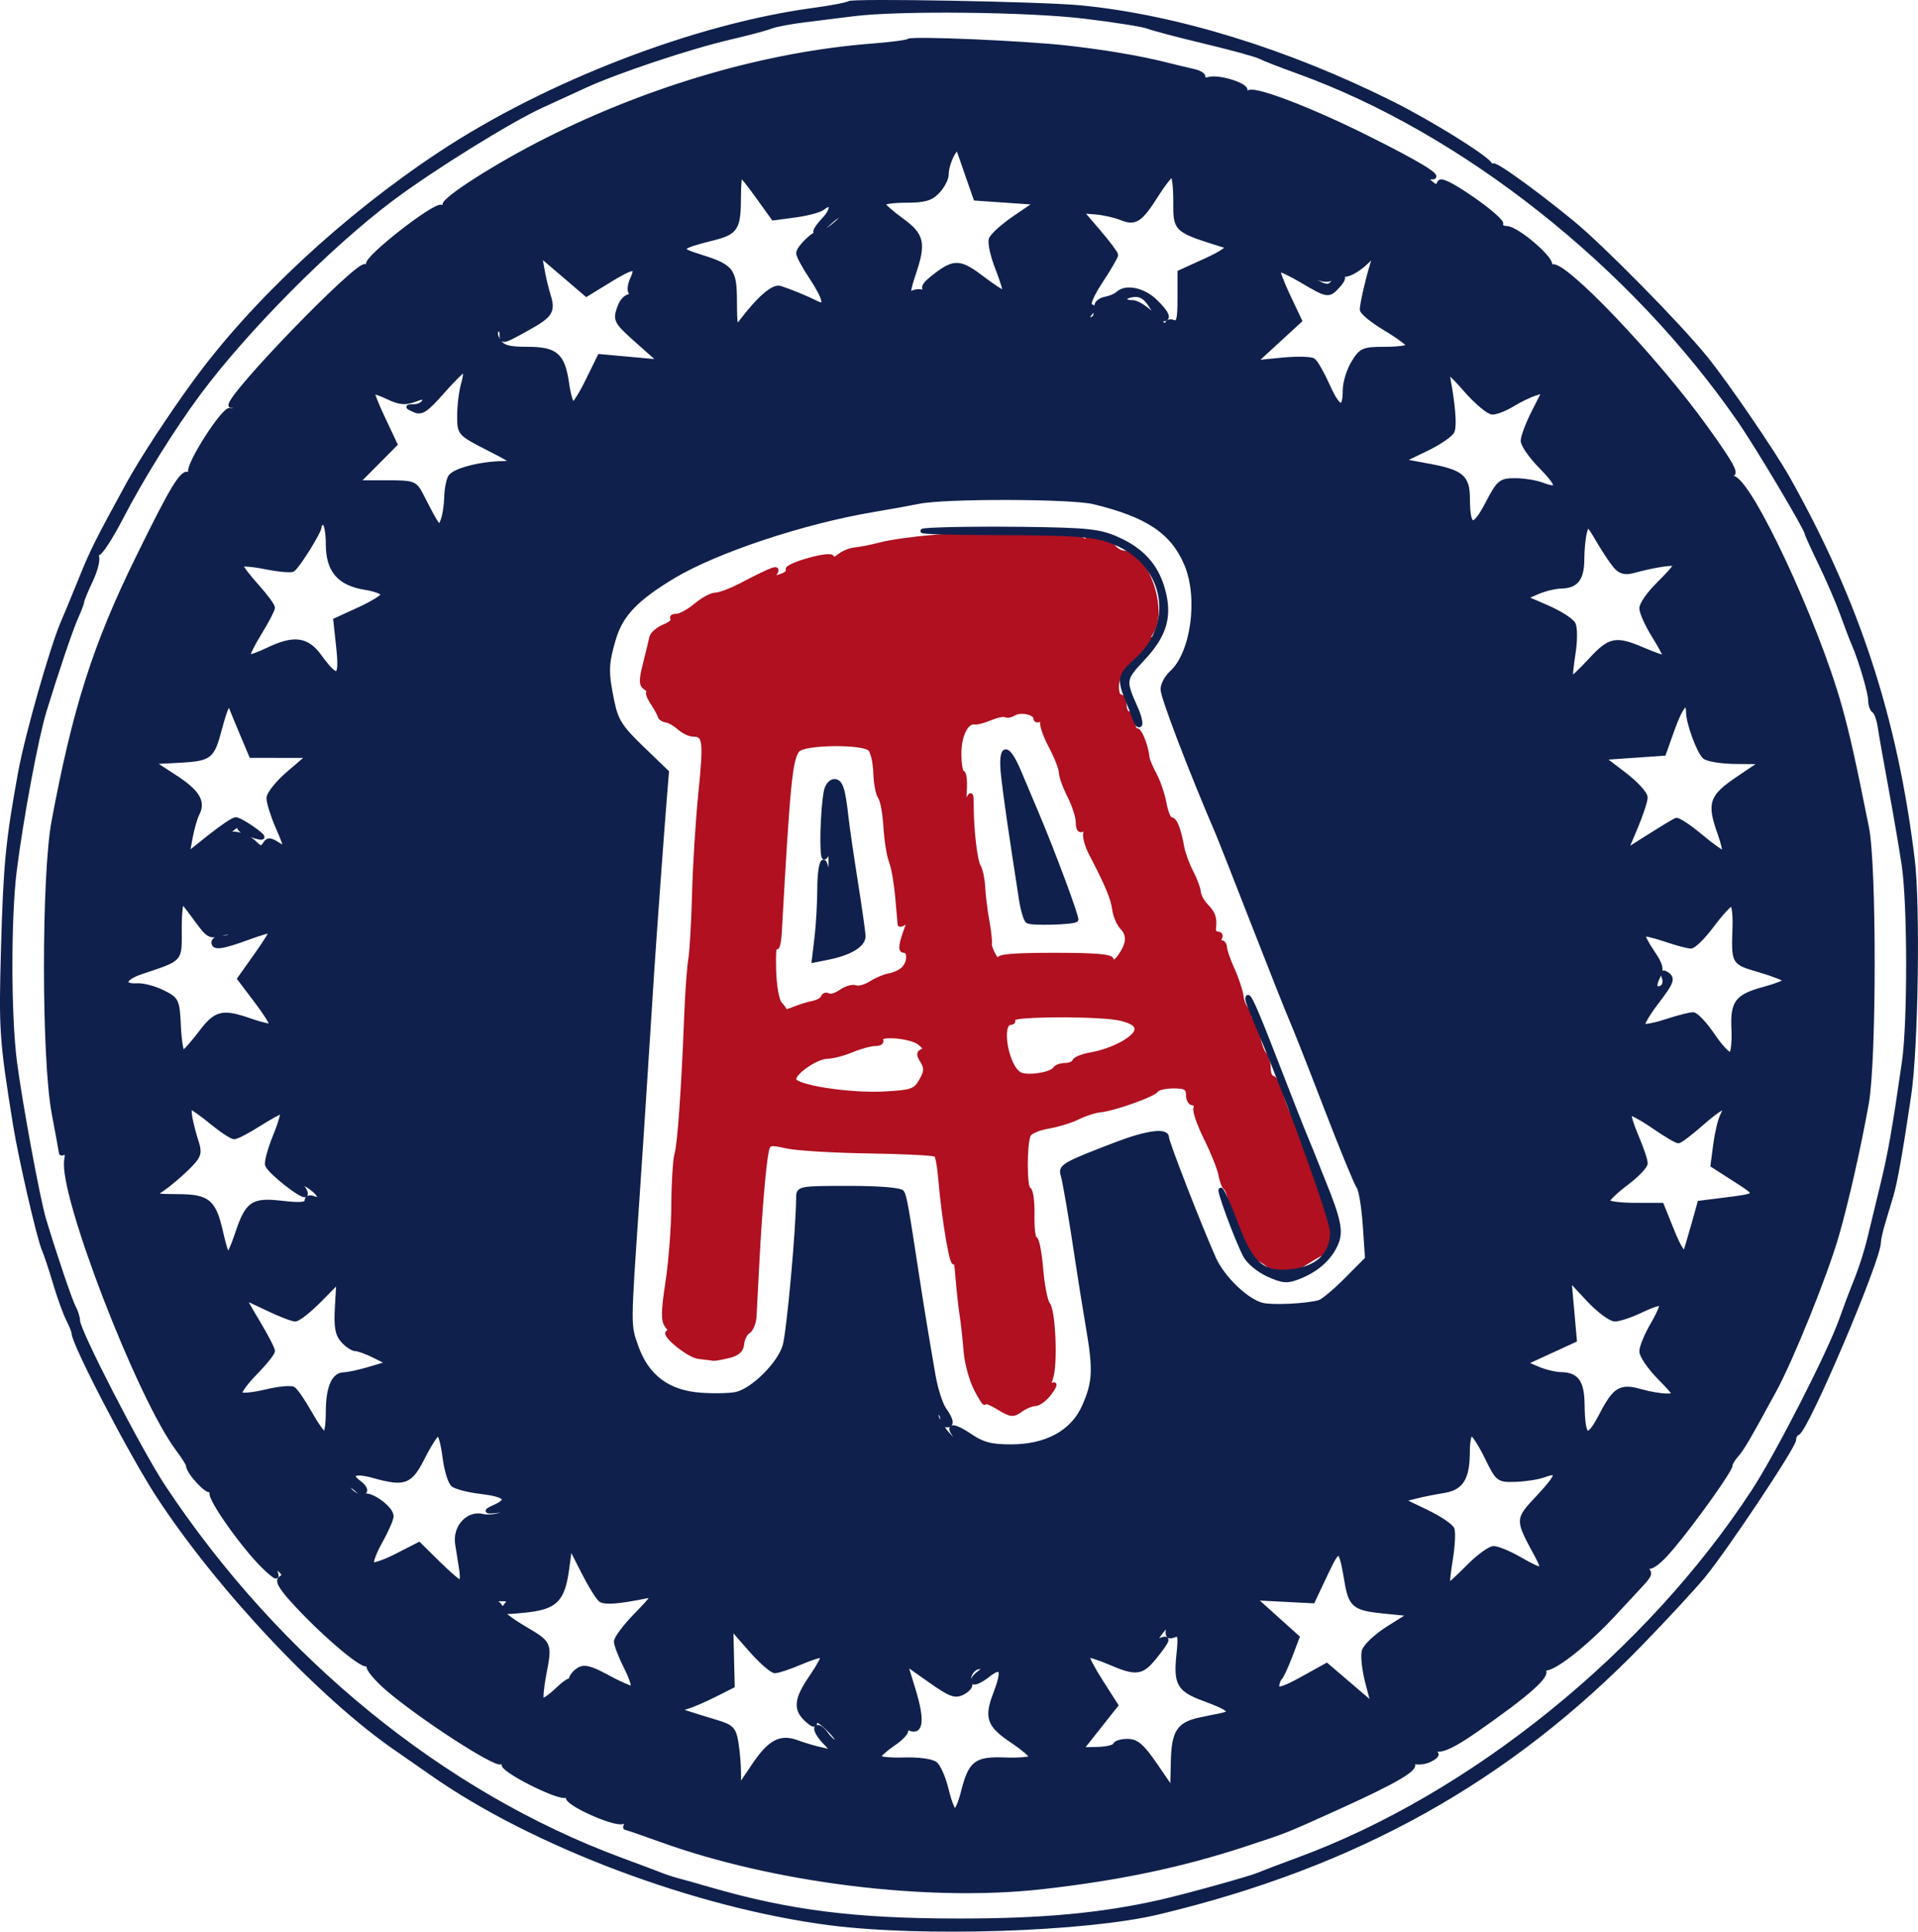 <svg xmlns="http://www.w3.org/2000/svg" version="1.0" style="" preserveAspectRatio="xMidYMid meet" viewBox="73.61 71.66 452.65 455.84">
<g fill="#10204CFC" stroke="#10204CFC">
<path d="M 273.911 72.423 C 273.610 72.723 269.794 73.452 265.432 74.042 C 237.627 77.801 202.601 91.314 177.400 108.002 C 154.779 122.983 133.329 142.981 119.500 161.984 C 113.540 170.175 106.955 180.257 103.816 186.000 C 96.425 199.520 95.347 201.682 92.597 208.500 C 91.043 212.350 89.183 216.850 88.462 218.500 C 85.940 224.273 79.962 245.271 78.400 253.847 C 75.431 270.139 74.906 275.526 74.346 295.447 C 73.803 314.752 73.959 317.058 77.174 337.000 C 78.477 345.077 82.793 363.810 83.971 366.500 C 84.453 367.600 85.648 371.200 86.627 374.500 C 87.606 377.800 88.987 381.625 89.697 383.000 C 90.407 384.375 90.990 385.841 90.994 386.257 C 91.014 388.737 104.593 414.837 110.891 424.500 C 125.200 446.455 149.596 472.345 167.485 484.559 C 169.143 485.691 172.750 488.199 175.500 490.133 C 199.356 506.911 237.687 521.348 269.301 525.464 C 291.099 528.301 329.842 527.039 347.000 522.933 C 393.684 511.760 429.592 491.729 461.007 459.335 C 466.786 453.376 473.311 446.323 475.507 443.662 C 480.857 437.180 497.000 412.947 497.000 411.398 C 497.000 410.721 497.391 410.017 497.870 409.833 C 499.960 409.032 517.000 368.974 517.000 364.860 C 517.000 364.190 517.450 362.148 518.000 360.321 C 518.550 358.494 519.437 355.538 519.971 353.750 C 520.917 350.587 522.212 343.262 524.170 330.000 C 525.825 318.795 526.319 285.418 524.993 274.500 C 520.944 241.175 511.944 213.673 495.539 184.500 C 492.050 178.294 480.893 161.997 476.088 156.086 C 469.656 148.172 451.661 129.906 444.615 124.137 C 435.552 116.716 426.004 109.869 425.985 110.776 C 425.976 111.174 425.639 110.995 425.235 110.379 C 424.060 108.586 411.219 100.612 402.321 96.150 C 377.532 83.720 351.011 75.551 328.500 73.411 C 319.244 72.531 274.610 71.723 273.911 72.423 M 329.500 75.562 C 336.650 76.425 343.400 77.494 344.500 77.939 C 345.600 78.384 351.648 79.979 357.941 81.484 C 364.233 82.990 370.083 84.594 370.941 85.049 C 371.798 85.503 375.875 87.093 380.000 88.581 C 418.885 102.606 458.773 134.148 484.226 171.000 C 488.417 177.068 500.000 196.534 500.000 197.509 C 500.000 197.750 501.477 200.997 503.283 204.724 C 505.088 208.451 507.373 213.750 508.360 216.500 C 509.348 219.250 510.548 222.400 511.027 223.500 C 512.735 227.416 515.000 235.100 515.000 236.976 C 515.000 238.024 515.400 239.129 515.890 239.432 C 516.379 239.734 516.995 241.448 517.259 243.241 C 517.523 245.033 518.657 251.450 519.779 257.500 C 520.901 263.550 522.309 271.771 522.909 275.769 C 524.292 284.984 524.324 312.871 522.962 322.307 C 520.658 338.274 519.674 343.853 517.812 351.500 C 516.741 355.900 515.434 361.300 514.908 363.500 C 513.976 367.399 512.648 371.448 510.970 375.500 C 510.515 376.600 509.225 380.065 508.104 383.200 C 505.278 391.103 493.101 414.909 487.491 423.500 C 462.418 461.894 421.024 495.388 380.000 510.478 C 375.875 511.995 371.600 513.620 370.500 514.088 C 368.525 514.928 353.322 519.139 347.500 520.458 C 333.659 523.594 319.750 524.892 300.000 524.892 C 275.404 524.892 259.905 522.940 241.000 517.460 C 237.975 516.583 234.600 515.633 233.500 515.349 C 232.400 515.065 230.600 514.474 229.500 514.035 C 228.400 513.596 224.125 511.987 220.000 510.460 C 178.069 494.938 139.145 463.182 112.194 422.508 C 106.682 414.190 92.000 385.704 92.000 383.330 C 92.000 382.583 91.571 381.191 91.047 380.236 C 90.214 378.719 86.791 368.631 84.011 359.500 C 82.598 354.860 78.282 331.477 77.079 321.948 C 75.697 310.993 75.693 288.058 77.071 277.052 C 78.592 264.911 82.180 245.669 84.074 239.500 C 87.035 229.854 90.343 220.090 91.579 217.349 C 92.360 215.616 93.000 213.923 93.000 213.588 C 93.000 213.253 93.940 210.979 95.088 208.536 C 96.236 206.093 96.842 203.553 96.434 202.892 C 96.025 202.232 96.108 201.949 96.618 202.264 C 97.128 202.579 99.694 198.677 102.322 193.592 C 106.978 184.581 114.477 172.555 120.468 164.494 C 131.620 149.489 151.238 129.723 165.978 118.642 C 175.479 111.500 194.006 99.996 201.500 96.586 C 203.700 95.585 208.200 93.521 211.500 92.000 C 219.199 88.450 236.376 82.719 246.000 80.488 C 250.125 79.532 254.400 78.392 255.500 77.953 C 256.600 77.515 260.200 76.829 263.500 76.429 C 266.800 76.030 271.975 75.386 275.000 74.998 C 285.606 73.640 316.191 73.957 329.500 75.562 "/></g>
<g fill="#10204CFC" stroke="#10204CFC">
<path d="M 288.000 81.304 C 287.725 81.587 283.900 82.095 279.500 82.433 C 254.667 84.343 227.536 92.186 202.753 104.619 C 190.975 110.528 177.835 118.925 178.552 120.085 C 178.856 120.575 178.514 120.751 177.793 120.474 C 176.144 119.841 159.712 132.725 160.513 134.022 C 160.838 134.547 160.513 134.750 159.790 134.473 C 157.878 133.739 128.080 164.501 128.017 167.273 C 128.008 167.698 129.238 167.312 130.750 166.414 L 133.500 164.783 131.146 166.886 C 129.851 168.043 128.404 168.749 127.929 168.456 C 126.627 167.652 117.661 181.642 118.553 183.086 C 119.033 183.862 118.893 184.052 118.170 183.605 C 116.674 182.680 114.393 186.415 106.021 203.500 C 95.991 223.967 91.246 238.862 86.269 265.500 C 83.871 278.339 83.896 321.699 86.310 334.381 C 87.239 339.266 88.000 343.455 88.000 343.690 C 88.000 343.925 88.385 343.880 88.856 343.589 C 89.326 343.298 89.516 344.083 89.277 345.332 C 87.787 353.126 106.399 401.445 115.605 413.683 C 116.922 415.434 118.000 417.140 118.000 417.474 C 118.000 418.997 122.426 423.855 123.314 423.306 C 123.880 422.956 123.996 423.198 123.582 423.867 C 122.804 425.126 131.818 437.730 136.550 442.000 C 138.834 444.061 139.200 444.168 138.637 442.609 C 138.050 440.981 138.173 440.899 139.524 442.020 C 140.721 443.013 140.801 443.505 139.862 444.085 C 138.985 444.627 139.752 446.097 142.516 449.174 C 149.223 456.639 159.053 465.085 160.205 464.373 C 160.840 463.981 161.028 464.146 160.647 464.762 C 160.283 465.351 162.351 467.850 165.243 470.316 C 172.974 476.909 190.254 488.117 191.782 487.530 C 192.509 487.251 192.838 487.453 192.513 487.979 C 191.743 489.225 205.739 496.279 207.196 495.379 C 207.821 494.992 208.031 495.141 207.674 495.718 C 206.864 497.029 218.610 502.364 220.613 501.595 C 221.455 501.272 221.838 501.453 221.493 502.011 C 221.157 502.555 221.064 503.000 221.287 503.000 C 221.510 503.000 225.249 504.284 229.596 505.854 C 256.319 515.503 292.569 519.994 319.432 516.984 C 337.635 514.944 352.517 511.817 367.500 506.884 C 377.339 503.645 376.800 503.859 388.995 498.343 C 403.350 491.850 408.382 488.872 406.850 487.776 C 405.843 487.056 405.963 486.961 407.322 487.402 C 408.325 487.727 410.073 487.496 411.208 486.889 C 412.883 485.992 413.010 485.605 411.885 484.827 C 410.870 484.125 411.055 484.023 412.576 484.447 C 414.046 484.856 416.819 483.514 422.076 479.850 C 434.381 471.275 439.332 466.842 437.817 465.756 C 436.821 465.042 436.901 464.939 438.144 465.334 C 439.928 465.900 447.825 459.741 454.373 452.678 C 456.503 450.380 459.420 447.241 460.855 445.703 C 463.077 443.321 463.245 442.750 461.982 441.858 C 460.741 440.981 460.778 440.900 462.212 441.360 C 463.410 441.744 465.235 440.347 468.297 436.704 C 473.509 430.501 482.000 418.572 482.000 417.452 C 482.000 417.015 482.629 415.947 483.399 415.079 C 484.799 413.497 485.974 411.490 492.353 399.781 C 496.451 392.257 504.438 372.441 507.109 363.167 C 509.389 355.257 512.295 342.403 514.157 332.000 C 515.972 321.861 516.002 276.011 514.200 267.000 C 511.051 251.259 509.666 245.057 507.838 238.500 C 502.262 218.503 486.600 184.999 482.551 184.405 C 481.597 184.265 480.520 183.820 480.158 183.416 C 479.796 183.012 480.338 182.983 481.361 183.352 C 484.055 184.323 482.979 182.088 476.204 172.649 C 464.388 156.186 442.328 133.061 439.881 134.573 C 439.157 135.021 438.954 134.883 439.364 134.220 C 440.187 132.889 431.575 125.501 429.199 125.499 C 428.265 125.498 427.669 125.048 427.875 124.499 C 428.081 123.949 424.981 121.250 420.986 118.500 C 416.042 115.097 413.575 113.913 413.263 114.792 C 412.890 115.845 412.519 115.846 411.255 114.797 C 409.879 113.655 409.918 113.509 411.602 113.505 C 413.887 113.499 408.257 110.092 395.500 103.761 C 382.897 97.507 370.300 92.671 368.455 93.379 C 367.598 93.708 367.149 93.569 367.457 93.069 C 368.201 91.866 361.400 89.662 358.933 90.307 C 357.868 90.586 357.241 90.419 357.540 89.936 C 357.838 89.453 356.826 88.775 355.291 88.429 C 353.756 88.083 350.754 87.361 348.620 86.826 C 342.562 85.306 334.226 83.895 325.500 82.912 C 315.343 81.767 288.661 80.623 288.000 81.304 M 331.736 190.148 C 344.446 193.210 350.346 197.164 353.577 204.784 C 356.944 212.724 355.157 225.833 350.083 230.425 C 348.937 231.462 348.000 233.209 348.000 234.308 C 348.000 236.177 354.601 253.454 360.968 268.250 C 361.501 269.488 365.354 279.275 369.531 290.000 C 373.708 300.725 377.729 310.850 378.467 312.500 C 379.205 314.150 382.839 323.375 386.543 333.000 C 390.247 342.625 393.707 351.046 394.231 351.713 C 394.755 352.381 395.427 356.470 395.724 360.802 L 396.264 368.677 391.382 373.588 C 388.697 376.290 385.825 378.696 385.000 378.935 C 382.035 379.794 373.877 380.186 371.481 379.585 C 367.785 378.657 362.151 373.232 360.089 368.614 C 356.729 361.091 349.000 341.216 349.000 340.100 C 349.000 338.275 344.410 338.852 337.261 341.574 C 324.992 346.245 323.834 346.891 324.380 348.764 C 324.936 350.672 326.303 358.684 327.918 369.500 C 328.493 373.350 329.663 380.630 330.519 385.679 C 332.093 394.970 331.910 398.035 329.453 403.553 C 326.742 409.639 320.601 413.000 312.189 413.000 C 307.504 413.000 305.501 412.472 302.522 410.451 C 298.267 407.563 296.731 407.922 299.589 411.136 C 301.487 413.269 301.486 413.274 299.366 411.974 C 296.847 410.428 293.405 405.000 294.943 405.000 C 295.525 405.000 296.000 405.675 296.000 406.500 C 296.000 407.325 296.450 408.000 297.000 408.000 C 298.418 408.000 298.241 406.790 296.449 404.230 C 295.596 403.012 294.448 399.425 293.899 396.258 C 292.401 387.624 291.019 379.202 290.000 372.500 C 287.586 356.626 287.117 353.998 286.522 353.036 C 286.138 352.415 281.096 352.000 273.941 352.000 C 262.471 352.000 262.000 352.083 262.000 354.104 C 262.000 361.394 259.747 386.137 258.796 389.290 C 257.520 393.522 251.438 399.601 247.489 400.592 C 246.080 400.946 242.250 401.041 238.979 400.805 C 231.242 400.245 226.269 396.522 223.769 389.418 C 221.945 384.233 221.939 385.203 223.992 355.000 C 224.534 347.025 225.449 333.075 226.027 324.000 C 226.604 314.925 227.267 304.575 227.500 301.000 C 228.053 292.513 229.904 267.105 230.510 259.676 L 230.985 253.851 225.093 248.176 C 220.063 243.330 219.040 241.725 218.100 237.201 C 216.661 230.269 216.710 228.341 218.473 222.404 C 220.168 216.694 223.735 212.952 232.500 207.685 C 242.544 201.650 263.134 194.794 279.500 192.035 C 283.350 191.386 288.300 190.492 290.500 190.048 C 296.747 188.787 326.384 188.859 331.736 190.148 M 351.000 118.878 C 351.000 126.167 350.688 125.884 363.000 129.754 C 363.881 130.031 361.923 131.397 358.250 133.066 L 352.000 135.908 352.000 142.061 C 352.000 147.119 351.733 148.112 350.500 147.638 C 349.673 147.321 348.998 147.610 348.995 148.281 C 348.993 148.952 347.620 148.038 345.945 146.250 C 344.269 144.463 342.021 143.000 340.949 143.000 C 338.205 143.000 338.511 141.477 341.301 141.246 C 342.906 141.113 344.132 141.954 345.357 144.028 C 346.323 145.662 347.538 147.000 348.057 147.000 C 349.738 147.000 349.062 145.433 346.195 142.687 C 343.409 140.018 339.270 139.173 337.450 140.903 C 336.928 141.400 335.600 141.968 334.500 142.167 C 333.400 142.365 332.444 143.084 332.375 143.764 C 332.306 144.444 332.194 145.450 332.125 146.000 C 332.056 146.550 331.495 147.000 330.878 147.000 C 330.067 147.000 330.079 146.610 330.919 145.597 C 331.776 144.565 331.785 144.095 330.954 143.818 C 330.279 143.593 331.268 141.249 333.412 137.994 C 335.385 134.997 337.000 132.225 337.000 131.834 C 337.000 131.442 335.144 128.957 332.876 126.311 L 328.752 121.500 332.126 121.762 C 333.982 121.906 336.738 122.523 338.251 123.134 C 341.579 124.476 342.755 123.681 346.720 117.404 C 348.249 114.984 349.838 113.003 350.250 113.002 C 350.663 113.001 351.000 115.645 351.000 118.878 M 178.540 415.470 C 178.915 418.479 179.800 421.419 180.506 422.005 C 181.211 422.590 184.099 423.343 186.923 423.677 C 193.046 424.402 194.136 425.553 190.310 427.252 C 187.533 428.486 188.315 428.625 193.500 427.820 C 194.720 427.630 194.401 427.995 192.681 428.756 C 191.130 429.442 188.806 429.739 187.517 429.415 C 184.087 428.554 180.897 432.046 181.521 435.979 C 181.784 437.641 182.214 440.350 182.475 442.000 C 182.736 443.650 182.639 445.000 182.259 445.000 C 181.879 445.000 179.527 442.989 177.032 440.532 L 172.495 436.063 167.283 438.733 C 164.416 440.202 161.778 441.111 161.420 440.754 C 161.063 440.396 161.947 437.999 163.385 435.426 C 164.823 432.853 166.000 430.162 166.000 429.447 C 166.000 427.579 161.134 424.011 159.462 424.653 C 158.686 424.951 157.333 424.476 156.454 423.597 C 155.576 422.719 155.249 422.000 155.729 422.000 C 156.208 422.000 157.133 422.533 157.783 423.183 C 158.434 423.834 159.279 424.055 159.660 423.673 C 160.042 423.291 159.488 422.346 158.429 421.571 C 155.620 419.517 157.232 418.693 161.656 419.922 C 169.166 422.007 170.397 421.546 173.456 415.500 C 174.986 412.475 176.602 410.000 177.047 410.000 C 177.492 410.000 178.164 412.462 178.540 415.470 M 482.987 290.250 C 482.721 299.096 482.514 298.737 489.000 300.662 C 492.300 301.642 495.000 302.712 495.000 303.041 C 495.000 303.370 492.734 304.256 489.964 305.010 C 483.464 306.780 482.448 308.129 482.736 314.604 C 482.865 317.517 482.580 320.142 482.101 320.437 C 481.623 320.733 479.717 318.742 477.866 316.013 C 476.015 313.284 473.910 311.040 473.188 311.026 C 472.466 311.012 469.636 311.733 466.899 312.628 C 464.162 313.523 461.671 314.004 461.363 313.696 C 461.055 313.389 462.423 311.017 464.402 308.425 C 468.315 303.300 468.596 302.486 466.830 301.395 C 466.048 300.912 465.868 301.213 466.286 302.304 C 466.631 303.202 466.452 304.220 465.890 304.568 C 464.230 305.594 463.753 304.329 464.955 302.085 C 465.873 300.369 465.626 299.343 463.562 296.306 C 462.182 294.275 461.242 292.425 461.472 292.194 C 461.703 291.964 464.021 292.501 466.624 293.388 C 469.227 294.274 471.942 295.000 472.659 295.000 C 473.375 295.000 475.641 292.750 477.694 290.000 C 479.747 287.250 481.813 285.000 482.286 285.000 C 482.758 285.000 483.074 287.363 482.987 290.250 M 300.898 471.055 C 302.085 470.419 302.817 469.513 302.525 469.040 C 301.623 467.580 303.125 464.998 304.857 465.032 C 306.257 465.059 306.215 465.279 304.573 466.521 C 303.513 467.323 302.927 468.260 303.270 468.604 C 303.614 468.947 305.145 468.244 306.673 467.042 C 310.135 464.320 310.684 465.642 308.485 471.401 C 306.341 477.015 306.990 478.805 312.513 482.500 C 314.978 484.150 316.997 485.861 316.998 486.302 C 316.999 486.744 314.237 487.005 310.860 486.883 C 303.836 486.630 302.649 487.561 300.835 494.750 C 300.245 497.088 299.411 499.000 298.981 499.000 C 298.551 499.000 297.665 496.772 297.012 494.050 C 296.359 491.327 295.175 488.560 294.380 487.901 C 293.551 487.212 290.399 486.779 286.968 486.882 C 283.686 486.980 281.003 486.710 281.007 486.280 C 281.011 485.851 282.579 484.434 284.492 483.131 C 286.406 481.828 287.729 480.371 287.434 479.892 C 287.138 479.414 287.591 479.289 288.440 479.615 C 291.033 480.611 291.319 477.383 289.239 470.570 L 287.271 464.122 293.005 468.166 C 297.966 471.665 299.030 472.054 300.898 471.055 M 252.466 118.086 L 256.120 123.171 261.310 122.474 C 264.164 122.090 267.073 121.312 267.774 120.746 C 270.073 118.886 270.392 120.954 268.171 123.318 C 264.893 126.807 265.568 127.788 268.990 124.510 C 270.634 122.935 272.244 121.911 272.568 122.235 C 273.229 122.895 267.455 127.454 266.695 126.872 C 265.966 126.313 261.999 130.146 262.004 131.405 C 262.007 132.007 263.355 134.525 265.000 137.000 C 268.441 142.176 268.911 144.481 266.250 143.125 C 264.064 142.011 260.053 140.358 257.747 139.621 C 256.102 139.095 252.749 141.993 248.478 147.633 C 247.213 149.302 247.060 148.788 247.032 142.773 C 246.996 135.235 246.421 134.533 238.194 131.979 C 233.363 130.480 233.849 129.918 241.678 127.956 C 247.431 126.515 247.964 125.653 247.986 117.750 C 247.994 115.138 248.183 113.000 248.406 113.000 C 248.630 113.000 250.457 115.289 252.466 118.086 M 130.886 245.250 L 132.888 250.000 139.694 250.006 L 146.500 250.013 141.750 254.084 C 139.138 256.324 137.000 258.983 137.000 259.995 C 137.000 261.007 137.900 263.934 139.000 266.500 C 141.466 272.253 141.466 272.306 138.969 270.758 C 137.323 269.738 136.783 269.751 136.115 270.824 C 135.439 271.910 135.031 271.888 133.849 270.706 C 131.933 268.791 128.784 267.855 127.315 268.766 C 126.663 269.170 127.001 268.643 128.065 267.595 C 129.129 266.547 130.000 266.157 130.000 266.728 C 130.000 267.299 131.013 268.108 132.250 268.525 C 136.270 269.879 136.559 269.542 133.346 267.250 C 131.611 266.013 129.757 265.000 129.226 265.000 C 128.696 265.000 125.920 266.864 123.059 269.142 L 117.856 273.285 118.560 269.392 C 118.947 267.252 119.679 264.696 120.187 263.712 C 121.696 260.792 120.257 258.467 114.725 254.884 L 109.500 251.500 114.500 251.239 C 123.470 250.770 123.593 250.682 125.577 243.353 C 126.941 238.314 127.565 237.153 128.132 238.594 C 128.546 239.642 129.784 242.638 130.886 245.250 M 350.635 457.587 C 352.079 457.032 352.216 457.615 351.736 462.269 C 351.043 468.984 351.883 470.424 357.754 472.584 C 363.842 474.824 364.872 475.769 361.895 476.382 C 360.578 476.653 358.375 477.108 357.000 477.394 C 351.771 478.480 350.583 480.288 350.424 487.395 L 350.276 494.004 346.336 488.252 C 343.179 483.645 341.858 482.500 339.697 482.500 C 338.214 482.500 336.888 482.906 336.750 483.402 C 336.613 483.898 334.758 484.345 332.629 484.395 L 328.758 484.486 332.883 479.268 L 337.007 474.050 333.420 468.442 C 331.447 465.358 330.031 462.635 330.275 462.392 C 330.518 462.149 332.843 462.861 335.441 463.975 C 341.838 466.717 343.056 466.557 346.250 462.553 C 349.436 458.560 349.643 457.816 347.321 458.707 C 345.878 459.261 345.913 458.997 347.571 456.835 C 349.219 454.686 349.462 454.603 349.242 456.270 C 349.051 457.717 349.410 458.057 350.635 457.587 M 123.565 336.500 C 125.915 338.425 128.308 340.000 128.884 340.000 C 129.459 340.000 132.059 338.650 134.661 337.000 C 137.263 335.350 139.722 334.000 140.127 334.000 C 140.531 334.000 139.817 336.567 138.541 339.705 C 137.264 342.842 136.423 345.939 136.672 346.587 C 137.318 348.272 145.025 354.309 145.685 353.648 C 145.989 353.344 145.508 352.286 144.615 351.298 C 143.054 349.569 143.107 349.568 145.996 351.268 C 149.072 353.079 150.199 355.397 147.500 354.362 C 146.675 354.045 146.000 354.328 146.000 354.991 C 146.000 355.871 144.423 356.013 140.152 355.518 C 133.165 354.707 131.975 355.547 129.483 363.051 C 128.555 365.844 127.577 367.910 127.309 367.643 C 127.042 367.375 126.387 365.208 125.855 362.828 C 124.142 355.162 122.825 354.007 115.727 353.948 C 109.566 353.896 109.526 353.877 112.000 352.217 C 113.375 351.295 115.957 349.119 117.737 347.383 C 120.567 344.623 120.861 343.865 120.070 341.363 C 118.535 336.505 117.931 333.000 118.628 333.000 C 118.994 333.000 121.216 334.575 123.565 336.500 M 383.492 136.610 C 385.059 137.622 386.637 137.927 387.742 137.431 C 388.709 136.997 390.307 136.558 391.292 136.455 C 392.278 136.353 394.247 135.196 395.667 133.885 L 398.248 131.500 397.470 134.000 C 396.364 137.549 395.052 143.287 395.024 144.694 C 395.011 145.351 397.475 147.368 400.500 149.178 C 403.525 150.987 406.000 152.812 406.000 153.234 C 406.000 153.655 403.518 154.000 400.485 154.000 C 395.337 154.000 394.839 154.216 392.989 157.250 C 391.899 159.038 391.006 161.936 391.004 163.691 C 390.998 168.724 389.518 168.363 386.990 162.710 C 385.709 159.845 384.174 157.146 383.580 156.714 C 382.986 156.281 379.608 156.213 376.073 156.562 L 369.646 157.197 375.016 152.259 L 380.386 147.321 377.648 141.539 C 376.143 138.358 375.101 135.566 375.334 135.333 C 375.567 135.100 378.082 136.279 380.923 137.955 C 387.035 141.558 387.170 141.575 389.500 139.000 C 390.495 137.900 390.845 137.000 390.277 137.000 C 389.710 137.000 388.714 137.640 388.064 138.423 C 387.064 139.627 386.119 139.370 381.888 136.739 C 379.140 135.031 376.596 133.154 376.234 132.567 C 375.873 131.980 376.797 132.288 378.289 133.250 C 379.780 134.213 382.122 135.724 383.492 136.610 M 217.021 138.082 C 223.134 134.320 224.321 134.202 222.816 137.504 C 221.533 140.321 222.555 142.240 224.131 139.971 C 225.023 138.686 225.100 138.689 224.740 140.000 C 224.513 140.825 223.503 141.502 222.496 141.504 C 221.358 141.507 220.291 142.627 219.680 144.461 C 218.754 147.238 219.015 147.697 224.098 152.215 L 229.500 157.016 222.307 156.370 L 215.114 155.723 212.349 161.362 C 210.828 164.463 209.255 167.000 208.853 167.000 C 208.451 167.000 207.815 164.863 207.439 162.250 C 206.458 155.434 204.832 154.000 198.086 154.000 C 193.608 154.000 192.236 153.607 191.261 152.046 C 190.493 150.816 190.404 149.869 191.020 149.487 C 191.559 149.154 192.000 149.584 192.000 150.441 C 192.000 152.492 192.169 152.459 197.975 149.250 C 203.646 146.115 204.259 145.151 203.043 141.278 C 202.564 139.750 201.908 136.983 201.587 135.129 L 201.002 131.759 206.507 136.461 L 212.012 141.164 217.021 138.082 M 256.495 466.000 C 257.231 466.000 259.960 465.089 262.559 463.975 C 265.157 462.861 267.488 462.154 267.738 462.405 C 267.988 462.655 266.799 464.885 265.096 467.360 C 261.490 472.601 261.232 474.995 264.000 477.500 C 265.500 478.858 266.000 478.964 266.000 477.924 C 266.000 477.124 267.365 477.903 269.231 479.769 C 271.008 481.546 271.933 483.000 271.287 483.000 C 270.642 483.000 269.423 482.015 268.580 480.810 C 267.736 479.606 266.734 478.933 266.352 479.314 C 265.971 479.696 266.748 481.168 268.079 482.585 L 270.500 485.163 267.500 484.500 C 265.850 484.136 263.296 483.383 261.824 482.828 C 257.790 481.306 255.308 482.622 251.476 488.312 L 248.000 493.473 247.989 489.987 C 247.983 488.069 247.708 484.868 247.378 482.873 C 246.848 479.667 246.299 479.103 242.639 478.002 C 240.363 477.317 237.375 476.392 236.000 475.946 L 233.500 475.135 235.803 474.437 C 237.069 474.053 239.994 472.785 242.303 471.620 L 246.500 469.500 246.337 462.617 L 246.174 455.733 250.665 460.867 C 253.134 463.690 255.758 466.000 256.495 466.000 M 120.303 289.181 C 122.756 292.533 123.266 292.784 126.017 291.995 C 127.870 291.464 128.815 291.490 128.460 292.064 C 128.142 292.579 127.009 293.000 125.941 293.000 C 124.873 293.000 124.000 293.450 124.000 294.000 C 124.000 295.469 125.882 295.236 131.949 293.019 C 134.931 291.929 137.496 291.163 137.651 291.317 C 137.805 291.471 136.172 294.077 134.022 297.108 L 130.112 302.619 134.119 307.913 C 136.323 310.825 137.930 313.403 137.691 313.643 C 137.451 313.882 135.285 313.392 132.878 312.554 C 126.033 310.170 124.596 310.519 120.867 315.469 C 119.015 317.927 117.184 319.952 116.798 319.969 C 116.411 319.986 115.961 317.190 115.798 313.755 C 115.510 307.726 115.379 307.450 112.000 305.777 C 110.075 304.823 107.375 304.110 106.000 304.192 C 102.170 304.420 102.672 302.510 106.810 301.109 C 116.662 297.773 116.000 298.524 116.000 290.679 C 116.000 286.785 116.362 284.028 116.805 284.550 C 117.248 285.073 118.822 287.156 120.303 289.181 M 182.930 162.243 C 182.419 164.027 182.000 167.396 182.000 169.730 C 182.000 173.959 182.022 173.984 188.750 177.437 C 195.330 180.814 195.412 180.903 192.000 180.975 C 186.834 181.082 180.826 182.669 179.869 184.178 C 179.408 184.905 178.992 187.075 178.945 189.000 C 178.898 190.925 178.512 193.390 178.087 194.478 C 177.240 196.646 177.195 196.593 173.040 188.500 C 171.559 185.614 171.242 185.500 164.738 185.500 L 157.977 185.500 162.440 181.000 L 166.904 176.500 164.077 170.500 C 162.522 167.200 161.382 164.349 161.544 164.165 C 161.705 163.980 163.376 164.559 165.257 165.451 C 167.901 166.706 169.298 166.837 171.424 166.029 C 173.542 165.224 174.076 165.272 173.754 166.238 C 173.524 166.927 172.473 167.515 171.418 167.543 C 169.551 167.594 169.552 167.619 171.453 168.482 C 173.063 169.214 174.203 168.463 177.953 164.200 C 180.454 161.356 182.806 159.023 183.180 159.015 C 183.554 159.007 183.442 160.460 182.930 162.243 M 215.380 449.233 C 216.416 449.912 219.799 449.639 226.000 448.376 C 228.202 447.927 227.933 448.445 223.750 452.718 C 221.138 455.386 219.002 458.228 219.004 459.034 C 219.006 459.840 220.093 462.638 221.418 465.250 C 222.744 467.863 223.365 470.000 222.800 470.000 C 222.234 470.000 219.539 468.786 216.812 467.301 C 213.001 465.227 211.466 464.847 210.177 465.660 C 209.255 466.242 208.444 467.231 208.375 467.859 C 208.306 468.487 208.194 468.691 208.125 468.313 C 208.056 467.935 206.655 468.915 205.010 470.490 C 203.366 472.065 201.789 473.122 201.506 472.839 C 201.222 472.556 201.443 469.939 201.995 467.025 C 203.449 459.361 203.522 459.534 197.250 455.813 C 194.088 453.937 191.651 452.024 191.835 451.563 C 192.020 451.101 191.570 450.343 190.835 449.877 C 189.888 449.277 190.190 449.026 191.872 449.015 C 193.968 449.002 194.085 449.194 192.872 450.662 C 191.611 452.190 191.986 452.275 197.500 451.710 C 204.748 450.967 206.431 449.293 207.449 441.808 L 208.172 436.500 211.216 442.500 C 212.891 445.800 214.765 448.830 215.380 449.233 M 454.725 383.000 C 455.769 383.000 458.552 382.068 460.909 380.930 C 463.265 379.791 465.414 379.081 465.685 379.351 C 465.955 379.622 465.012 381.830 463.588 384.259 C 462.165 386.688 461.000 389.519 461.000 390.550 C 461.000 391.581 462.894 394.354 465.208 396.712 C 469.218 400.798 469.300 401.000 466.952 401.000 C 465.596 401.000 462.925 400.552 461.016 400.005 C 456.043 398.578 454.778 399.320 451.502 405.581 C 448.230 411.836 447.198 411.224 447.070 402.950 C 446.991 397.786 445.723 396.020 442.050 395.955 C 440.648 395.930 438.150 395.327 436.500 394.615 L 433.500 393.320 439.375 390.617 L 445.250 387.913 444.610 380.706 L 443.970 373.500 448.398 378.250 C 450.833 380.863 453.680 383.000 454.725 383.000 M 151.000 200.045 C 151.000 206.278 153.635 209.366 159.794 210.351 C 162.107 210.721 164.000 211.435 164.000 211.939 C 164.000 212.442 161.472 214.011 158.383 215.425 L 152.767 217.996 153.463 224.497 C 154.258 231.923 153.275 232.362 149.000 226.489 C 146.027 222.405 142.922 222.025 136.778 224.993 C 134.509 226.089 132.454 226.787 132.210 226.543 C 131.966 226.300 133.169 223.821 134.883 221.035 C 136.598 218.249 138.000 215.563 138.000 215.066 C 138.000 214.570 136.313 212.283 134.250 209.986 C 132.188 207.688 130.500 205.479 130.500 205.075 C 130.500 204.672 133.082 204.857 136.238 205.488 C 139.393 206.118 142.323 206.378 142.747 206.067 C 144.013 205.137 149.000 197.125 149.000 196.021 C 149.000 195.460 149.450 195.000 150.000 195.000 C 150.550 195.000 151.000 197.270 151.000 200.045 M 424.451 415.490 C 427.095 420.893 427.204 420.978 431.319 420.842 C 433.618 420.765 436.575 420.307 437.889 419.823 C 441.859 418.362 441.535 419.721 436.672 424.919 C 431.586 430.357 431.594 430.032 436.298 438.750 C 438.399 442.643 437.841 442.743 432.148 439.488 C 429.754 438.120 427.035 437.000 426.106 437.000 C 425.177 437.000 422.438 439.016 420.021 441.479 C 417.603 443.943 415.494 445.827 415.334 445.667 C 415.174 445.508 415.463 442.800 415.976 439.650 C 416.488 436.500 416.660 433.277 416.357 432.488 C 416.054 431.699 413.263 429.835 410.153 428.345 L 404.500 425.636 407.500 424.863 C 409.150 424.438 412.208 423.821 414.295 423.491 C 418.608 422.811 420.000 420.478 420.000 413.935 C 420.000 411.771 420.397 410.000 420.883 410.000 C 421.368 410.000 422.974 412.471 424.451 415.490 M 472.015 239.750 C 472.036 242.223 474.443 248.843 475.822 250.222 C 476.459 250.859 479.797 251.407 483.240 251.440 L 489.500 251.500 483.750 255.392 C 477.390 259.696 476.906 261.183 479.499 268.462 C 480.275 270.641 480.723 272.610 480.495 272.838 C 480.267 273.067 477.816 271.358 475.048 269.041 C 472.281 266.724 469.638 264.979 469.176 265.164 C 468.713 265.349 465.846 267.075 462.804 269.000 L 457.274 272.500 459.597 267.000 C 460.874 263.975 461.938 260.761 461.960 259.858 C 461.982 258.954 459.718 256.479 456.930 254.358 L 451.860 250.500 459.076 250.000 L 466.291 249.500 468.340 243.750 C 470.356 238.091 471.986 236.317 472.015 239.750 M 454.855 205.307 C 455.975 206.606 457.126 206.920 458.956 206.425 C 464.210 205.004 469.000 204.291 469.000 204.931 C 469.000 205.296 467.200 207.352 465.000 209.500 C 462.800 211.648 461.000 214.216 461.000 215.206 C 461.000 216.196 462.323 219.132 463.940 221.730 C 465.557 224.328 466.746 226.588 466.582 226.752 C 466.417 226.916 464.157 226.139 461.559 225.025 C 454.887 222.165 453.572 222.424 448.874 227.520 C 446.583 230.007 444.562 231.895 444.383 231.716 C 444.205 231.538 444.448 228.941 444.924 225.946 C 445.405 222.924 445.410 219.783 444.935 218.890 C 444.465 218.005 441.699 216.247 438.790 214.984 L 433.500 212.688 436.500 211.389 C 438.150 210.675 440.648 210.070 442.050 210.045 C 445.651 209.981 446.998 208.219 447.014 203.550 C 447.021 201.323 447.306 198.459 447.647 197.186 C 448.223 195.034 448.442 195.173 450.782 199.186 C 452.165 201.559 453.998 204.313 454.855 205.307 M 425.840 168.996 C 426.753 168.994 428.881 168.150 430.569 167.121 C 432.257 166.092 434.646 164.930 435.880 164.538 L 438.122 163.827 435.561 168.880 C 434.152 171.659 433.000 174.719 433.000 175.679 C 433.000 176.639 434.884 179.344 437.188 181.691 C 441.715 186.305 441.835 187.648 437.574 186.028 C 436.087 185.463 433.212 185.001 431.185 185.002 C 427.730 185.005 427.319 185.351 424.596 190.562 C 421.372 196.732 420.041 196.386 420.015 189.372 C 419.996 184.187 418.610 183.020 410.724 181.555 L 404.500 180.398 410.153 177.672 C 413.263 176.173 416.075 174.248 416.402 173.394 C 416.949 171.969 416.575 167.290 415.412 161.000 C 415.029 158.929 415.742 159.402 419.565 163.750 C 422.103 166.638 424.927 168.998 425.840 168.996 M 302.083 113.500 L 303.837 118.500 311.069 119.000 L 318.301 119.500 313.144 123.000 C 310.307 124.925 307.751 127.236 307.462 128.135 C 307.174 129.034 307.869 132.130 309.006 135.015 C 310.143 137.900 310.902 140.431 310.693 140.640 C 310.484 140.849 308.245 139.440 305.717 137.510 C 300.202 133.299 298.912 133.202 294.381 136.659 C 291.730 138.681 291.207 139.541 292.198 140.253 C 293.121 140.916 292.954 141.011 291.623 140.577 C 290.591 140.241 289.200 140.419 288.531 140.974 C 287.783 141.595 288.045 139.825 289.212 136.368 C 291.711 128.965 291.302 127.155 286.311 123.537 C 284.007 121.866 282.095 120.163 282.061 119.750 C 282.027 119.338 284.457 119.000 287.461 119.000 C 291.791 119.000 293.344 118.547 294.961 116.811 C 296.082 115.608 297.000 113.829 297.000 112.858 C 297.000 110.167 299.339 105.515 299.877 107.137 C 300.126 107.886 301.118 110.750 302.083 113.500 M 154.554 388.060 C 155.520 389.127 156.846 390.000 157.501 390.000 C 158.157 390.000 160.191 390.748 162.023 391.661 L 165.353 393.323 160.927 394.646 C 158.492 395.374 155.728 395.976 154.785 395.985 C 152.318 396.007 151.000 399.123 151.000 404.934 C 151.000 407.720 150.663 410.000 150.250 409.999 C 149.838 409.998 148.246 407.765 146.712 405.035 C 145.179 402.305 143.439 399.771 142.845 399.404 C 142.251 399.037 139.341 399.319 136.377 400.030 C 133.413 400.740 130.682 401.015 130.307 400.640 C 129.932 400.265 131.509 398.038 133.812 395.691 C 136.116 393.344 137.999 390.991 137.997 390.462 C 137.996 389.933 136.435 386.913 134.528 383.750 C 132.621 380.588 131.188 378.000 131.343 378.000 C 131.498 378.000 133.958 379.125 136.808 380.500 C 139.658 381.875 142.574 383.000 143.287 383.000 C 144.000 383.000 146.590 380.966 149.042 378.480 L 153.500 373.960 153.149 380.040 C 152.876 384.782 153.185 386.547 154.554 388.060 M 480.093 334.827 C 479.555 335.832 478.816 338.904 478.451 341.655 L 477.788 346.655 483.044 350.028 C 488.854 353.756 488.878 353.709 480.581 354.758 L 474.707 355.500 473.306 360.500 C 472.535 363.250 471.663 366.175 471.368 367.000 C 471.043 367.906 469.832 366.026 468.309 362.250 L 465.788 356.000 459.394 356.000 C 455.877 356.000 453.000 355.603 453.000 355.117 C 453.000 354.631 455.011 352.719 457.469 350.867 C 459.927 349.015 461.952 346.908 461.969 346.185 C 461.986 345.462 461.039 342.636 459.864 339.905 C 458.689 337.174 457.949 334.718 458.219 334.447 C 458.490 334.177 461.015 335.541 463.831 337.478 C 466.648 339.415 469.300 340.981 469.726 340.957 C 470.152 340.934 472.525 339.135 475.000 336.960 C 479.870 332.680 481.638 331.940 480.093 334.827 M 391.433 445.000 C 392.372 450.510 393.283 451.234 400.147 451.923 L 406.500 452.560 401.247 455.868 C 398.335 457.701 395.761 460.139 395.470 461.338 C 395.182 462.527 395.567 465.860 396.325 468.745 L 397.705 473.991 392.205 469.292 L 386.706 464.594 380.853 467.836 C 376.800 470.081 375.000 470.656 375.000 469.706 C 375.000 468.951 375.321 468.013 375.713 467.621 C 376.105 467.229 377.185 464.906 378.114 462.458 L 379.803 458.009 374.675 453.397 L 369.546 448.786 376.502 449.143 L 383.457 449.500 386.448 443.159 C 389.679 436.310 389.970 436.418 391.433 445.000 "/></g>
<g fill="#B01020FC" stroke="#B01020FC">
<path d="M 302.000 197.284 C 301.725 197.553 297.900 198.064 293.500 198.420 C 289.100 198.775 283.700 199.538 281.500 200.115 C 279.300 200.692 276.556 201.240 275.403 201.332 C 274.250 201.424 272.563 202.118 271.653 202.872 C 270.744 203.627 270.000 203.800 270.000 203.256 C 270.000 202.669 267.779 202.886 264.536 203.788 C 261.531 204.625 259.279 205.642 259.531 206.050 C 259.782 206.457 259.279 207.063 258.412 207.395 C 256.209 208.241 255.787 208.154 256.500 207.000 C 257.603 205.216 256.456 205.611 248.302 209.829 C 245.993 211.023 243.358 212.000 242.446 212.000 C 241.535 212.000 239.452 213.125 237.818 214.500 C 236.184 215.875 234.131 217.000 233.257 217.000 C 232.382 217.000 231.977 217.311 232.357 217.690 C 232.737 218.070 231.840 218.874 230.363 219.478 C 228.887 220.081 227.537 221.233 227.363 222.037 C 227.189 222.842 226.503 225.672 225.837 228.326 C 224.824 232.372 224.860 233.299 226.064 234.061 C 226.854 234.561 227.152 234.976 226.727 234.985 C 226.302 234.993 226.675 236.101 227.557 237.447 C 228.439 238.793 229.237 240.246 229.330 240.675 C 229.424 241.105 230.102 241.544 230.838 241.652 C 231.573 241.760 232.959 242.558 233.916 243.424 C 234.874 244.291 236.383 245.000 237.270 245.000 C 239.971 245.000 240.158 246.547 238.928 258.746 C 238.276 265.211 237.605 275.900 237.437 282.500 C 237.269 289.100 236.869 296.075 236.549 298.000 C 236.229 299.925 235.801 305.775 235.598 311.000 C 234.922 328.393 234.009 341.472 233.294 344.000 C 232.905 345.375 232.568 350.775 232.544 356.000 C 232.520 361.225 231.893 369.451 231.152 374.280 C 230.090 381.201 230.063 383.370 231.025 384.530 C 231.696 385.338 231.925 386.000 231.534 386.000 C 229.342 386.000 235.961 391.553 238.500 391.844 C 240.150 392.034 241.725 392.232 242.000 392.285 C 242.275 392.338 243.868 392.055 245.540 391.657 C 247.661 391.152 248.628 390.291 248.740 388.807 C 248.828 387.637 249.485 386.318 250.200 385.876 C 250.915 385.433 251.570 383.818 251.656 382.286 C 251.742 380.753 252.044 375.000 252.327 369.500 C 252.923 357.930 253.895 346.441 254.538 343.355 C 254.951 341.375 255.315 341.284 259.243 342.168 C 261.584 342.696 270.340 343.226 278.701 343.348 C 287.061 343.469 294.172 343.839 294.503 344.170 C 294.834 344.500 295.269 346.735 295.470 349.136 C 296.389 360.110 298.564 372.440 298.974 369.000 C 299.073 368.175 299.351 369.975 299.593 373.000 C 299.835 376.025 300.279 380.075 300.581 382.000 C 300.883 383.925 301.303 387.750 301.515 390.500 C 301.728 393.250 302.823 397.283 303.951 399.461 C 305.078 401.640 306.000 403.066 306.000 402.630 C 306.000 402.194 307.463 402.739 309.250 403.842 C 312.115 405.609 312.730 405.678 314.441 404.423 C 315.509 403.641 317.084 402.986 317.941 402.969 C 318.799 402.951 320.364 401.752 321.421 400.304 C 322.477 398.856 322.767 398.026 322.064 398.461 C 321.085 399.065 320.985 398.693 321.634 396.875 C 322.760 393.725 322.251 381.007 320.936 379.422 C 320.365 378.735 319.631 374.984 319.304 371.086 C 318.977 367.189 318.355 364.000 317.922 364.000 C 317.488 364.000 317.185 361.440 317.249 358.311 C 317.312 355.182 316.935 352.478 316.411 352.304 C 315.452 351.984 315.405 341.992 316.352 339.525 C 316.632 338.796 318.707 337.887 320.964 337.506 C 323.222 337.125 326.389 336.154 328.003 335.349 C 329.616 334.544 331.964 333.784 333.218 333.660 C 336.516 333.336 345.876 330.009 346.547 328.924 C 346.861 328.416 348.666 328.000 350.559 328.000 C 353.333 328.000 354.000 328.387 354.000 330.000 C 354.000 331.100 354.488 332.000 355.083 332.000 C 355.679 332.000 355.981 332.558 355.753 333.240 C 355.526 333.922 356.653 337.127 358.258 340.362 C 359.863 343.597 361.389 347.417 361.649 348.851 C 361.909 350.284 362.432 351.692 362.811 351.979 C 363.190 352.265 363.637 353.400 363.804 354.500 C 364.382 358.293 366.157 363.000 367.011 363.000 C 367.482 363.000 368.010 364.238 368.184 365.750 C 368.358 367.263 369.048 368.500 369.718 368.500 C 370.387 368.500 371.855 369.288 372.979 370.250 C 375.718 372.595 377.310 372.461 382.020 369.487 C 384.209 368.106 386.052 367.093 386.115 367.237 C 386.179 367.382 386.317 367.050 386.423 366.500 C 386.528 365.950 386.985 364.684 387.439 363.686 C 387.920 362.626 387.793 360.841 387.131 359.389 C 386.509 358.023 386.000 355.802 386.000 354.453 C 386.000 353.104 385.550 352.000 385.000 352.000 C 384.450 352.000 384.090 351.663 384.199 351.250 C 384.309 350.838 383.164 347.857 381.656 344.626 C 380.148 341.396 379.159 338.507 379.459 338.207 C 379.759 337.908 379.370 336.951 378.595 336.081 C 377.820 335.212 376.677 332.588 376.054 330.250 C 375.432 327.913 374.490 326.000 373.961 326.000 C 373.433 326.000 373.000 324.965 373.000 323.700 C 373.000 322.435 372.577 320.973 372.060 320.450 C 371.543 319.928 370.890 318.223 370.610 316.663 C 370.330 315.103 369.573 313.191 368.928 312.413 C 368.283 311.636 368.148 310.993 368.628 310.985 C 369.107 310.976 368.916 310.599 368.203 310.146 C 367.489 309.694 366.777 308.238 366.621 306.912 C 366.465 305.585 365.521 302.700 364.524 300.500 C 363.527 298.300 362.701 295.938 362.689 295.250 C 362.677 294.563 362.265 294.000 361.774 294.000 C 361.284 294.000 361.160 293.550 361.500 293.000 C 361.840 292.450 361.622 292.000 361.015 292.000 C 360.409 292.000 359.985 291.438 360.075 290.750 C 360.387 288.341 359.986 287.129 358.325 285.468 C 357.404 284.547 356.586 283.052 356.508 282.147 C 356.429 281.241 355.627 279.098 354.726 277.385 C 353.825 275.671 352.872 273.080 352.609 271.626 C 351.819 267.271 350.917 265.000 349.978 265.000 C 349.490 265.000 348.785 263.313 348.412 261.250 C 348.038 259.188 347.010 256.150 346.128 254.500 C 345.245 252.850 344.476 251.050 344.420 250.500 C 344.137 247.745 342.680 244.000 341.892 244.000 C 341.401 244.000 341.000 243.100 341.000 242.000 C 341.000 240.900 340.550 240.000 340.000 240.000 C 339.450 240.000 339.000 239.100 339.000 238.000 C 339.000 236.900 338.555 236.000 338.011 236.000 C 337.467 236.000 337.101 234.763 337.197 233.250 C 337.312 231.427 338.909 229.029 341.936 226.134 C 344.446 223.733 345.891 222.100 345.146 222.507 C 344.146 223.053 344.199 222.626 345.351 220.868 C 348.798 215.607 344.161 202.300 338.800 202.072 C 337.865 202.032 336.661 201.216 336.125 200.258 C 335.589 199.300 334.832 198.835 334.444 199.223 C 334.055 199.612 332.842 199.451 331.748 198.865 C 330.244 198.060 329.940 198.093 330.500 199.000 C 331.037 199.868 330.587 199.842 328.871 198.906 C 326.577 197.655 303.071 196.236 302.000 197.284 M 278.983 248.479 C 279.597 249.219 280.154 251.776 280.221 254.162 C 280.288 256.548 280.775 259.067 281.303 259.761 C 281.831 260.454 282.410 263.579 282.591 266.706 C 282.771 269.832 283.363 273.540 283.907 274.945 C 284.450 276.350 285.119 280.200 285.394 283.500 C 285.669 286.800 285.918 289.639 285.947 289.809 C 285.976 289.979 286.526 289.793 287.170 289.395 C 287.914 288.935 288.146 289.187 287.807 290.086 C 286.187 294.386 285.949 296.000 286.933 296.000 C 288.399 296.000 288.278 298.881 286.750 300.321 C 286.063 300.970 284.600 301.648 283.500 301.829 C 282.400 302.010 280.451 302.832 279.169 303.655 C 277.887 304.478 276.251 304.927 275.534 304.651 C 274.817 304.376 273.277 304.818 272.113 305.633 C 270.949 306.449 269.586 306.862 269.084 306.552 C 268.582 306.241 268.020 306.427 267.835 306.965 C 267.651 307.502 266.600 308.114 265.500 308.323 C 264.400 308.533 262.375 309.160 261.000 309.717 C 259.625 310.274 258.629 310.549 258.786 310.329 C 258.943 310.109 258.486 309.343 257.770 308.627 C 256.999 307.856 256.389 304.511 256.273 300.413 C 256.166 296.611 256.363 294.175 256.711 295.000 C 257.059 295.825 257.470 294.250 257.624 291.500 C 259.583 256.453 260.150 250.729 261.865 248.662 C 263.352 246.871 277.522 246.720 278.983 248.479 M 318.000 241.176 C 318.000 241.694 318.520 241.797 319.155 241.405 C 319.841 240.980 320.039 241.128 319.642 241.770 C 319.276 242.363 320.106 244.975 321.488 247.573 C 322.870 250.172 324.000 253.036 324.000 253.937 C 324.000 254.839 324.900 257.342 326.000 259.500 C 327.100 261.658 328.000 264.479 328.000 265.770 C 328.000 267.308 328.404 267.869 329.170 267.395 C 329.920 266.932 330.142 267.188 329.788 268.110 C 329.485 268.901 330.051 271.112 331.047 273.024 C 334.926 280.472 336.236 283.607 336.598 286.309 C 336.805 287.854 337.671 289.813 338.521 290.664 C 339.483 291.626 339.826 293.021 339.427 294.355 C 338.631 297.016 336.000 299.979 336.000 298.214 C 336.000 297.322 332.422 297.000 322.500 297.000 C 312.531 297.000 309.065 297.314 309.250 298.200 C 309.388 298.859 308.931 298.427 308.236 297.240 C 307.542 296.053 307.072 294.725 307.194 294.291 C 307.315 293.856 307.050 291.475 306.604 289.000 C 306.159 286.525 305.714 282.925 305.615 281.000 C 305.517 279.075 305.055 276.887 304.589 276.137 C 303.757 274.798 302.903 267.406 302.898 261.500 C 302.896 258.871 302.779 258.748 301.951 260.500 C 301.221 262.044 301.068 261.531 301.279 258.250 C 301.430 255.913 301.203 254.000 300.776 254.000 C 300.349 254.000 300.000 251.943 300.000 249.429 C 300.000 245.156 301.749 241.709 303.696 242.144 C 304.138 242.242 305.775 241.797 307.334 241.154 C 308.893 240.512 310.489 240.184 310.882 240.427 C 311.274 240.670 312.186 240.503 312.908 240.057 C 314.487 239.081 318.000 239.853 318.000 241.176 M 338.313 312.093 C 341.067 312.828 342.039 313.581 341.813 314.805 C 341.448 316.781 336.020 319.642 331.000 320.504 C 329.075 320.835 327.350 321.532 327.167 322.053 C 326.983 322.574 325.997 323.000 324.976 323.000 C 323.954 323.000 322.876 323.392 322.580 323.871 C 321.748 325.217 315.985 326.091 314.270 325.131 C 311.093 323.353 309.306 313.000 312.176 313.000 C 312.694 313.000 312.888 312.627 312.606 312.172 C 311.859 310.964 333.829 310.896 338.313 312.093 M 290.547 317.730 C 291.857 318.736 292.100 319.380 291.286 319.686 C 290.335 320.044 290.334 320.563 291.284 322.084 C 292.257 323.641 292.200 324.549 290.998 326.672 C 289.644 329.066 288.829 329.358 282.500 329.718 C 274.137 330.195 261.000 328.148 261.000 326.369 C 261.000 324.639 266.379 321.000 268.936 321.000 C 270.107 321.000 272.680 320.325 274.654 319.500 C 276.629 318.675 279.116 318.000 280.181 318.000 C 281.246 318.000 281.857 317.578 281.539 317.062 C 280.586 315.521 288.428 316.102 290.547 317.730 "/></g>
<g fill="#10204CFC" stroke="#10204CFC">
<path d="M 310.363 254.750 C 310.925 259.795 312.150 268.250 314.600 284.000 C 314.985 286.475 315.676 288.748 316.136 289.051 C 317.045 289.649 326.954 289.380 327.594 288.740 C 327.966 288.367 322.117 272.645 318.018 263.000 C 316.966 260.525 315.207 256.363 314.109 253.750 C 311.282 247.025 309.554 247.487 310.363 254.750 "/></g>
<g fill="#10204CFC" stroke="#10204CFC">
<path d="M 268.565 258.250 C 267.708 262.325 267.390 274.000 268.136 274.000 C 268.538 274.000 269.055 272.763 269.284 271.250 C 269.513 269.738 269.681 272.775 269.657 278.000 C 269.629 284.321 269.496 285.408 269.260 281.250 C 269.064 277.813 268.476 275.000 267.952 275.000 C 267.429 275.000 266.996 277.813 266.991 281.250 C 266.987 284.688 266.691 289.933 266.333 292.907 L 265.684 298.313 268.948 297.660 C 274.305 296.589 277.511 294.615 277.386 292.466 C 277.323 291.385 276.488 285.550 275.531 279.500 C 274.575 273.450 273.594 266.700 273.352 264.500 C 272.611 257.757 272.021 256.000 270.500 256.000 C 269.696 256.000 268.825 257.013 268.565 258.250 "/></g>
<g fill="#10204CFC" stroke="#10204CFC">
<path d="M 368.000 307.453 C 368.000 307.899 369.054 310.588 371.545 316.500 C 378.166 332.210 388.000 359.656 388.000 362.423 C 388.000 367.662 384.627 370.932 378.500 371.633 C 371.671 372.414 368.993 370.180 365.451 360.745 C 363.955 356.760 362.320 353.051 361.817 352.501 C 360.780 351.369 365.338 363.820 367.468 367.938 C 368.235 369.421 370.677 371.453 372.896 372.453 C 376.393 374.030 377.366 374.099 380.215 372.974 C 384.471 371.293 387.550 368.500 388.996 365.010 C 390.163 362.191 389.575 359.371 385.970 350.500 C 385.300 348.850 384.403 346.600 383.977 345.500 C 383.552 344.400 382.543 341.925 381.735 340.000 C 380.928 338.075 377.697 329.863 374.557 321.750 C 369.625 309.011 368.000 305.467 368.000 307.453 "/></g>
<g fill="#10204CFC" stroke="#10204CFC">
<path d="M 292.000 196.817 C 288.975 197.128 296.400 197.409 308.500 197.441 C 326.896 197.490 331.333 197.791 335.589 199.277 C 348.617 203.826 351.847 218.423 341.817 227.427 C 337.750 231.078 337.600 231.895 339.972 237.500 C 340.438 238.600 341.095 240.352 341.433 241.393 C 341.771 242.434 342.300 243.033 342.609 242.724 C 342.918 242.415 342.506 240.663 341.693 238.831 C 338.716 232.125 338.736 231.989 343.416 226.987 C 348.557 221.491 349.830 217.017 348.049 210.710 C 346.474 205.136 343.102 201.417 337.278 198.832 C 333.086 196.972 330.353 196.684 315.000 196.482 C 305.375 196.355 295.025 196.506 292.000 196.817 "/></g>
</svg>